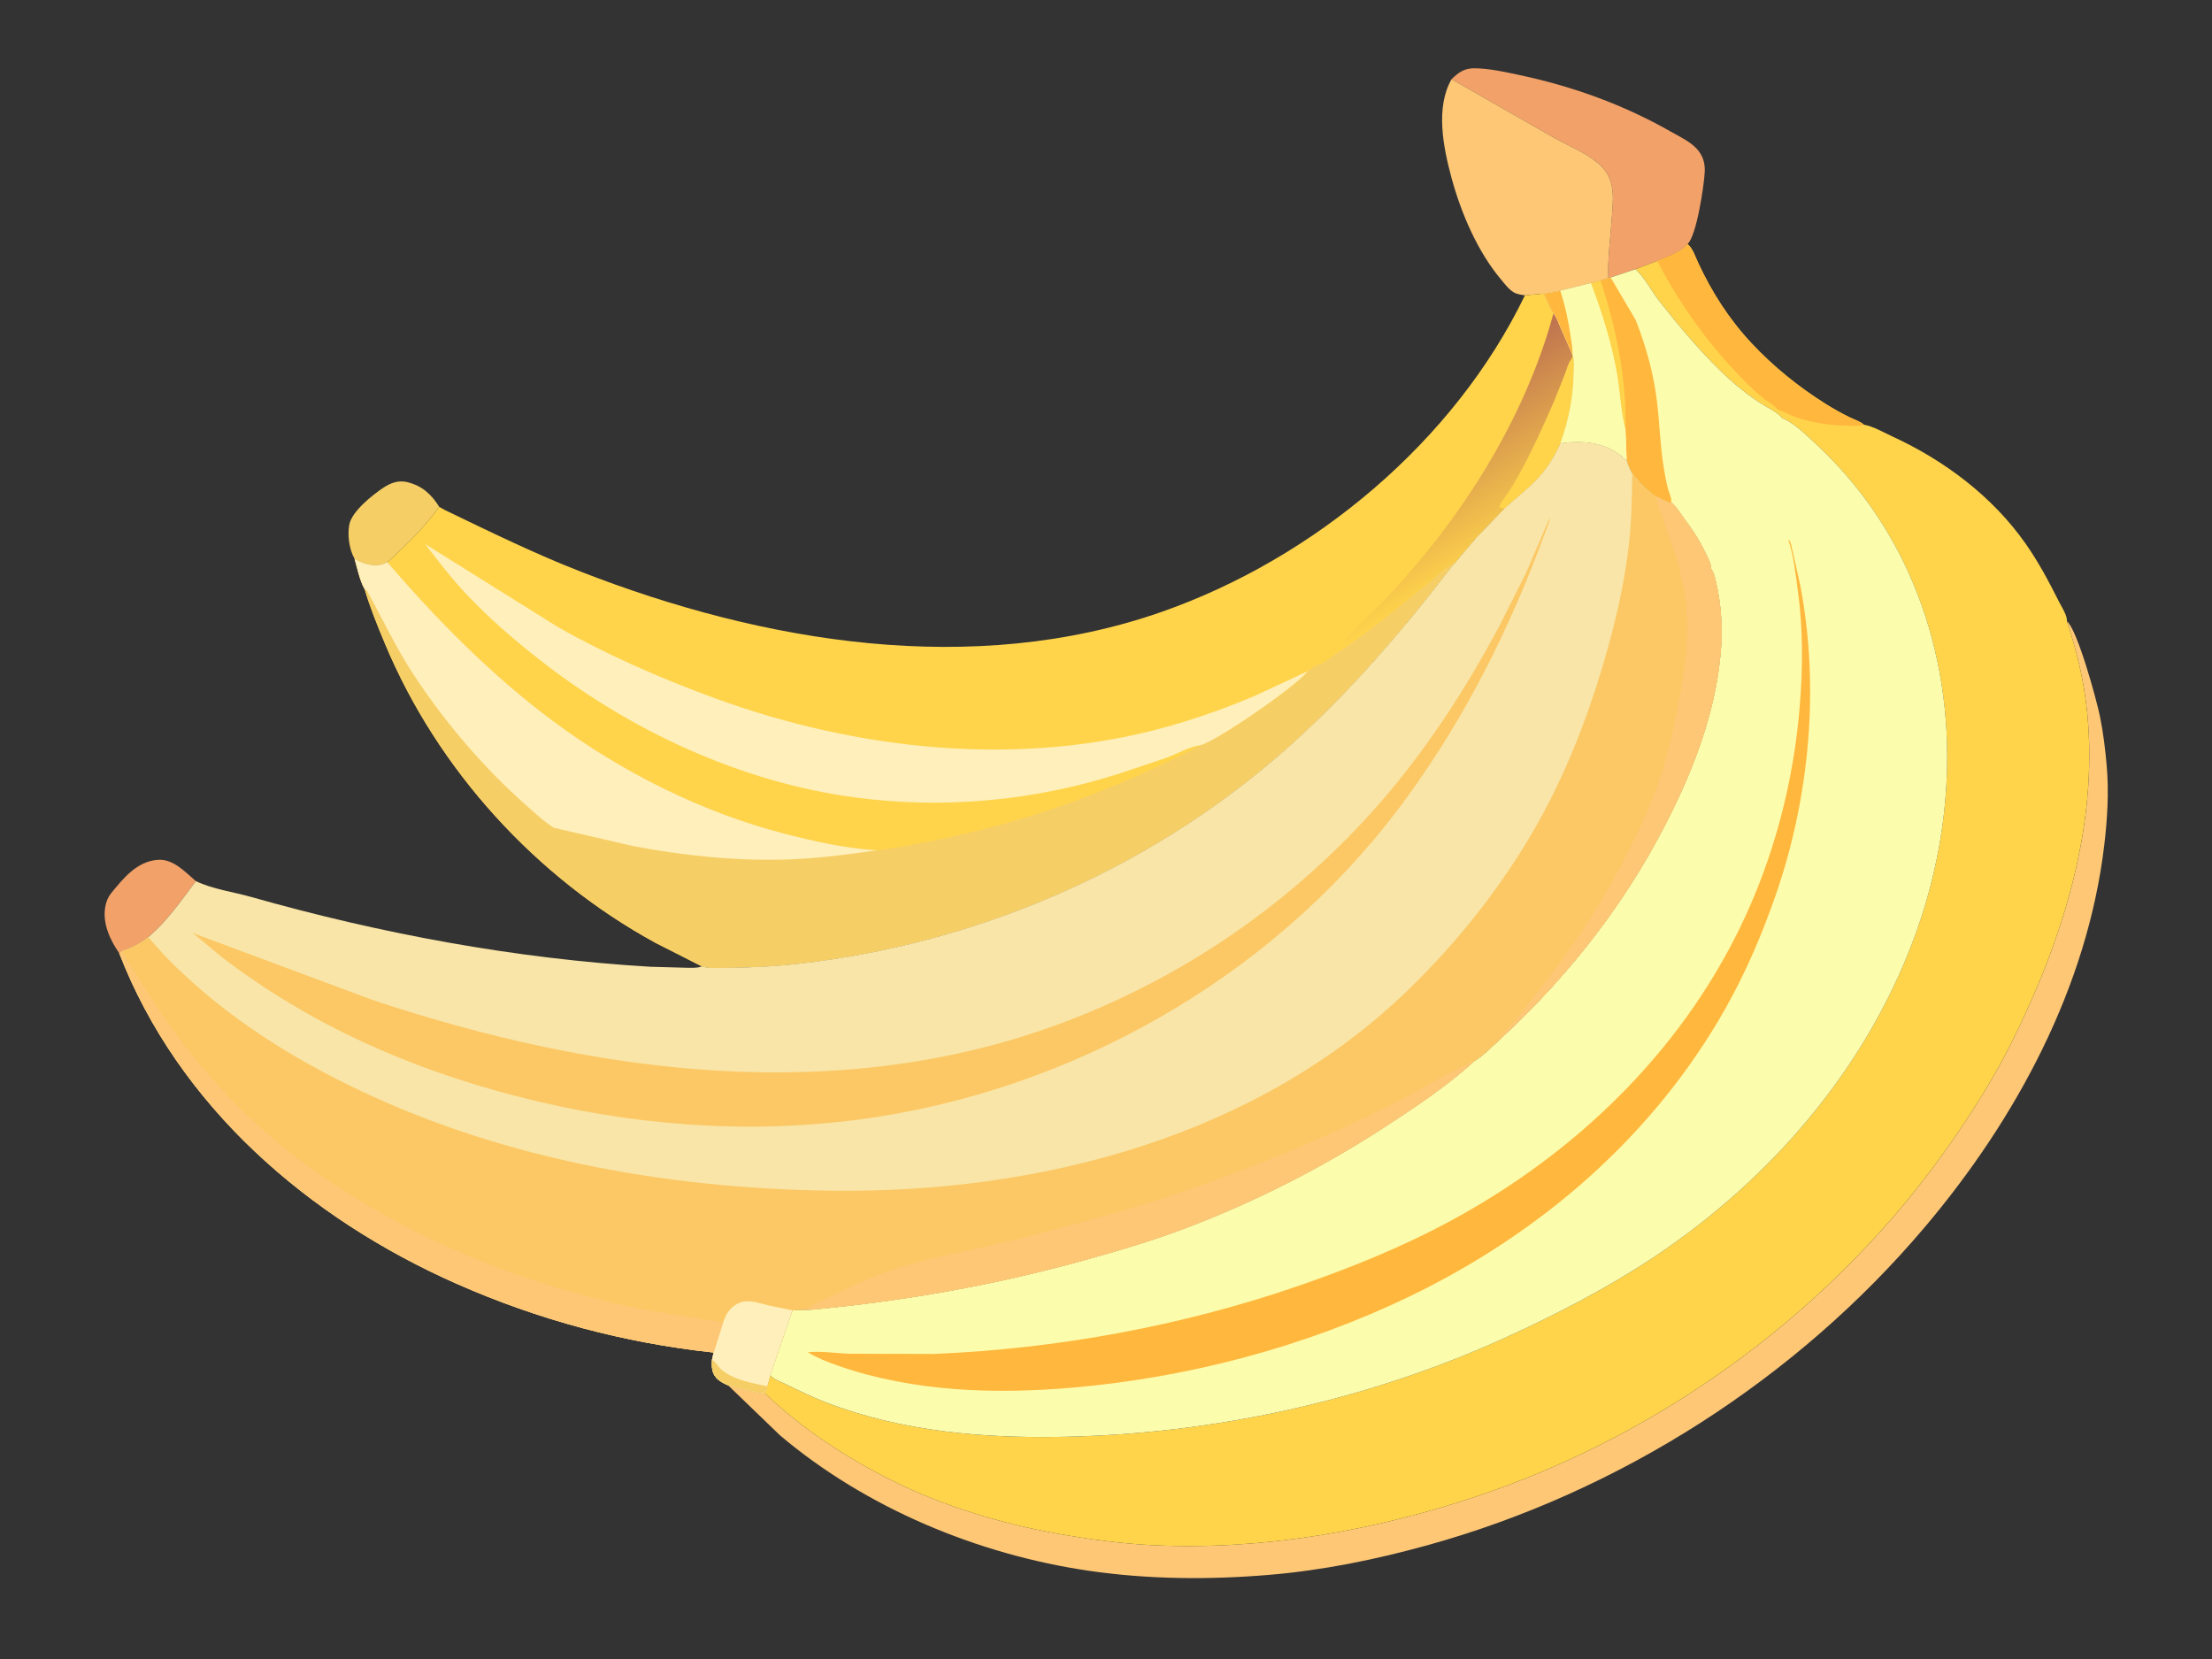 <?xml version="1.0" encoding="UTF-8"?> <svg xmlns="http://www.w3.org/2000/svg" width="124" height="93" viewBox="0 0 124 93" fill="none"><rect x="0" y="0" width="124" height="93" fill="#333333" stroke="none"/><g clip-path="url(#clip0_147_11970)"><path d="M19.875 31.322C19.576 30.801 19.47 30.006 19.579 29.418C19.716 28.671 20.851 27.772 21.466 27.357C21.877 27.079 22.326 26.902 22.833 27.028C23.673 27.236 24.179 27.706 24.625 28.416C23.783 29.559 22.762 30.565 21.716 31.521C21.589 31.575 21.45 31.644 21.314 31.671C20.855 31.759 20.261 31.571 19.875 31.322Z" fill="#F6CE66"></path><path d="M6.681 53.427C6.304 52.889 5.974 52.244 5.887 51.586C5.821 51.078 5.897 50.477 6.229 50.072C6.927 49.22 7.67 48.291 8.84 48.2C9.707 48.133 10.373 48.877 10.981 49.395C10.162 50.475 9.353 51.665 8.303 52.537C7.82 52.902 7.401 53.112 6.832 53.312L6.681 53.427Z" fill="#F2A169"></path><path d="M81.371 4.44C81.763 4.057 82.093 3.819 82.67 3.828C83.506 3.84 84.37 4.034 85.185 4.208C88.168 4.843 91.004 5.865 93.655 7.375C94.131 7.647 94.71 7.915 95.092 8.314C95.445 8.684 95.588 9.12 95.565 9.627C95.531 10.361 95.113 13.211 94.6 13.682C94.217 14.157 93.453 14.391 92.903 14.626L91.682 15.091L90.289 15.553L90.159 15.581C90.115 14.45 90.282 13.284 90.361 12.154C90.401 11.577 90.471 10.929 90.34 10.363C90.223 9.862 89.983 9.491 89.596 9.158C88.922 8.578 87.943 8.184 87.165 7.749L81.371 4.44Z" fill="#F2A169"></path><path d="M85.485 16.557C85.279 16.523 85.042 16.496 84.861 16.39C84.59 16.233 84.362 15.925 84.16 15.686C82.823 14.105 81.898 11.929 81.362 9.944C80.908 8.261 80.459 6.031 81.371 4.44L87.165 7.749C87.944 8.184 88.923 8.578 89.596 9.158C89.983 9.491 90.223 9.862 90.34 10.363C90.472 10.929 90.401 11.577 90.361 12.154C90.283 13.284 90.116 14.45 90.16 15.581L89.726 15.721L89.184 15.875L87.468 16.298L86.539 16.458L85.485 16.557Z" fill="#FDC776"></path><path d="M115.864 34.817C116.465 35.323 117.53 39.235 117.719 40.161C117.905 41.072 118.017 42.006 118.098 42.932C118.226 44.398 118.134 45.919 117.96 47.378C117.016 55.322 113.038 62.699 107.934 68.748C100.733 77.283 90.789 83.641 80.025 86.621C77.12 87.425 74.175 88.027 71.168 88.281C67.799 88.566 64.362 88.542 61.012 88.05C54.799 87.138 48.529 84.528 43.72 80.457L40.816 77.657C41.481 77.828 42.212 78.049 42.896 78.122C44.958 80.089 47.469 81.731 50.012 82.998C52.907 84.439 56.117 85.408 59.294 85.976C61.066 86.292 62.883 86.538 64.682 86.623C70.816 86.91 77.065 85.803 82.867 83.852C93.423 80.301 102.968 73.239 109.336 64.098C110.612 62.267 111.801 60.383 112.794 58.382C115.606 52.717 117.64 46.352 117.005 39.955C116.831 38.209 116.423 36.478 115.864 34.817Z" fill="#FDC776"></path><path d="M94.599 13.682C94.889 13.919 95.033 14.381 95.188 14.715C95.964 16.389 96.928 17.895 98.191 19.245C99.426 20.564 100.839 21.701 102.369 22.66C102.796 22.928 103.235 23.17 103.687 23.393C103.904 23.5 104.324 23.64 104.479 23.805C105.009 23.898 105.583 24.237 106.077 24.464C109.006 25.811 111.703 27.836 113.563 30.493C114.292 31.534 114.86 32.613 115.431 33.745C115.564 34.011 115.907 34.536 115.862 34.817C116.422 36.478 116.83 38.209 117.003 39.955C117.638 46.352 115.604 52.717 112.793 58.382C111.8 60.383 110.611 62.267 109.334 64.098C102.966 73.239 93.421 80.301 82.865 83.852C77.063 85.803 70.814 86.91 64.68 86.623C62.881 86.538 61.065 86.292 59.292 85.976C56.116 85.408 52.905 84.439 50.011 82.998C47.468 81.731 44.957 80.089 42.895 78.122L43.009 77.712L43.18 77.088C43.349 77.325 43.73 77.442 43.988 77.568C44.77 77.948 45.549 78.33 46.361 78.64C50.61 80.262 55.162 80.637 59.677 80.544C68.023 80.373 76.526 78.53 84.146 75.094C87.182 73.725 90.204 72.167 92.965 70.3C99.334 65.995 104.537 59.946 107.251 52.715C109.749 46.063 109.929 38.54 106.946 32.013C105.654 29.187 103.847 26.743 101.549 24.658C101.089 24.239 100.489 23.66 99.907 23.442C99.681 23.117 98.981 22.797 98.627 22.561C97.815 22.018 97.067 21.401 96.371 20.716C95.138 19.501 94.064 18.214 93 16.854C92.583 16.32 92.177 15.528 91.681 15.091L92.902 14.626C93.451 14.391 94.215 14.157 94.599 13.682Z" fill="#FFD44B"></path><path d="M94.599 13.682C94.89 13.919 95.034 14.381 95.188 14.715C95.965 16.389 96.928 17.895 98.191 19.245C99.427 20.564 100.839 21.701 102.37 22.66C102.797 22.928 103.236 23.17 103.687 23.393C103.904 23.5 104.325 23.64 104.479 23.805L104.441 23.835C104.105 23.898 103.722 23.872 103.38 23.859C102.462 23.824 101.523 23.685 100.654 23.381C100.318 23.263 100.014 23.076 99.678 22.961L99.636 22.947C99.548 22.764 99.157 22.563 98.975 22.425C98.629 22.162 98.309 21.869 98 21.564C95.956 19.547 94.217 17.177 92.902 14.626C93.452 14.391 94.216 14.157 94.599 13.682Z" fill="#FFB73E"></path><path d="M85.484 16.557L86.539 16.457C86.707 16.82 86.863 17.227 87.088 17.558C87.266 17.788 87.373 18.106 87.491 18.372L88.154 19.88L88.169 19.923C88.265 20.197 88.228 20.527 88.225 20.814C88.205 22.191 87.95 23.553 87.476 24.846C87.165 25.517 86.805 26.139 86.313 26.693C85.717 27.366 84.986 27.9 84.33 28.514L82.774 30.126L81.883 31.168C81.761 31.312 81.627 31.515 81.48 31.629C78.683 35.285 75.673 38.799 72.232 41.866C64.853 48.445 55.512 52.608 45.728 53.908L44.994 53.996C43.59 54.166 42.164 54.24 40.75 54.25C40.302 54.253 39.759 54.309 39.336 54.168L36.769 52.866C30.045 49.2 24.53 43.143 21.58 36.082C21.161 35.078 20.744 34.061 20.437 33.016C20.169 32.557 20.027 31.838 19.875 31.322C20.26 31.571 20.855 31.759 21.314 31.671C21.45 31.644 21.589 31.575 21.716 31.521C22.762 30.565 23.783 29.559 24.625 28.416L24.954 28.599C27.472 29.813 29.986 31.044 32.592 32.059C42.782 36.03 54.547 37.998 65.115 34.302C73.665 31.312 81.526 24.75 85.484 16.557Z" fill="#FFD44B"></path><path d="M87.088 17.558C87.266 17.788 87.373 18.106 87.49 18.372L88.154 19.88L88.168 19.923C88.264 20.197 88.228 20.527 88.224 20.814C88.205 22.191 87.949 23.553 87.476 24.846C87.164 25.517 86.805 26.139 86.313 26.693C85.716 27.366 84.985 27.9 84.33 28.514L82.774 30.126L81.883 31.168C81.761 31.312 81.627 31.515 81.479 31.629C81.144 31.683 80.745 32.136 80.475 32.357C78.634 33.862 76.794 35.391 74.811 36.707C74.5 36.914 74.102 37.253 73.742 37.334C74.126 36.899 74.657 36.524 75.087 36.128L77.593 33.653C81.861 29.176 85.453 23.569 87.088 17.558Z" fill="url(#paint0_linear_147_11970)"></path><path d="M88.168 19.923C88.264 20.197 88.228 20.527 88.224 20.814C88.204 22.191 87.949 23.553 87.475 24.846C87.164 25.517 86.804 26.139 86.312 26.693C85.716 27.366 84.985 27.9 84.329 28.514L84.069 28.448C84.05 28.214 84.364 27.878 84.498 27.683C84.743 27.327 84.961 26.952 85.17 26.573C85.9 25.248 86.531 23.84 87.135 22.453L87.751 20.9C87.832 20.68 87.91 20.356 88.055 20.18C88.125 20.095 88.141 20.029 88.168 19.923Z" fill="#FFD44B"></path><path d="M67.328 41.773C66.727 41.831 65.982 42.261 65.399 42.474L62.827 43.34C58.005 44.895 52.933 45.372 47.911 44.7C41.465 43.838 35.23 40.91 30.147 36.906C28.747 35.803 27.41 34.645 26.182 33.348C25.334 32.452 24.583 31.478 23.834 30.5L31.268 35.146C34.047 36.723 37.018 38.02 40.015 39.119C48.031 42.061 57.158 43.059 65.458 40.73C67.14 40.257 68.809 39.666 70.413 38.975L73.325 37.616C72.757 38.413 68.305 41.488 67.328 41.773Z" fill="#FFEFBA"></path><path d="M19.875 31.322C20.26 31.571 20.855 31.759 21.314 31.671C21.45 31.644 21.589 31.575 21.716 31.521C24.477 34.737 27.566 37.866 30.969 40.401C34.814 43.266 39.368 45.555 44.018 46.748C45.611 47.156 47.293 47.534 48.935 47.652L49.188 47.664C50.55 47.501 51.906 47.225 53.245 46.935C58.171 45.866 62.864 44.099 67.328 41.773C68.305 41.488 72.757 38.413 73.325 37.616L73.743 37.334C74.103 37.253 74.5 36.914 74.812 36.707C76.795 35.391 78.635 33.862 80.475 32.357C80.746 32.136 81.144 31.683 81.48 31.629C78.683 35.285 75.673 38.799 72.232 41.866C64.853 48.445 55.512 52.609 45.728 53.908L44.994 53.996C43.59 54.166 42.164 54.24 40.75 54.25C40.302 54.253 39.759 54.31 39.336 54.168L36.769 52.866C30.045 49.2 24.53 43.143 21.58 36.082C21.161 35.078 20.744 34.061 20.437 33.016C20.169 32.557 20.027 31.838 19.875 31.322Z" fill="#F6CE66"></path><path d="M19.875 31.322C20.26 31.571 20.855 31.759 21.314 31.671C21.45 31.644 21.589 31.575 21.716 31.521C24.477 34.737 27.566 37.866 30.969 40.401C34.814 43.266 39.368 45.555 44.018 46.748C45.611 47.156 47.293 47.534 48.935 47.652L49.188 47.664C47.507 47.903 45.808 48.127 44.109 48.181C41.27 48.272 38.305 47.965 35.517 47.434L31.056 46.405C30.49 46.057 29.979 45.57 29.481 45.13C27.107 43.033 24.964 40.512 23.22 37.872C22.215 36.352 21.475 34.754 20.603 33.169C20.558 33.086 20.518 33.06 20.437 33.016C20.169 32.557 20.027 31.838 19.875 31.322Z" fill="#FFEFBA"></path><path d="M91.682 15.091C92.178 15.528 92.584 16.32 93.001 16.854C94.065 18.214 95.14 19.501 96.373 20.715C97.068 21.401 97.816 22.018 98.628 22.561C98.982 22.797 99.683 23.117 99.908 23.442C100.49 23.66 101.09 24.239 101.551 24.657C103.849 26.743 105.656 29.187 106.948 32.013C109.931 38.54 109.75 46.063 107.253 52.715C104.538 59.946 99.335 65.995 92.967 70.3C90.206 72.166 87.184 73.725 84.148 75.094C76.528 78.53 68.025 80.373 59.678 80.544C55.163 80.637 50.612 80.262 46.363 78.64C45.55 78.33 44.771 77.948 43.99 77.568C43.731 77.442 43.35 77.324 43.182 77.088L44.426 73.452L45.522 73.415C50.673 72.937 55.741 72.043 60.729 70.66C62.642 70.13 64.54 69.573 66.398 68.871C70.317 67.389 74.07 65.486 77.584 63.203C79.309 62.083 81.123 60.878 82.644 59.484C83.141 59.2 83.632 58.678 84.06 58.291C88.179 54.481 91.465 50.211 93.897 45.142C95.213 42.397 96.226 39.498 96.469 36.446C96.565 35.225 96.491 33.889 96.207 32.695C96.141 32.417 96.088 32.076 95.901 31.857C95.909 31.8 95.915 31.783 95.904 31.719C95.859 31.462 95.694 31.172 95.58 30.936C95.231 30.216 94.826 29.626 94.35 28.988C94.144 28.712 93.951 28.372 93.684 28.155L93.591 28.197L92.772 27.806C92.278 27.444 91.875 27.017 91.5 26.535C91.36 26.293 91.266 26.07 91.187 25.802L90.76 25.455C89.824 24.76 88.591 24.683 87.476 24.846C87.949 23.553 88.205 22.191 88.224 20.814C88.228 20.527 88.265 20.197 88.168 19.923L88.154 19.88L87.49 18.372C87.373 18.106 87.266 17.788 87.088 17.558C86.863 17.227 86.707 16.82 86.538 16.457L87.467 16.298L89.184 15.875L89.726 15.721L90.159 15.581L90.289 15.553L91.682 15.091Z" fill="#FBFDAC"></path><path d="M90.159 15.581L90.288 15.553L91.696 17.941C92.266 19.4 92.681 20.875 92.878 22.433C93.037 23.696 93.062 24.972 93.268 26.231C93.335 26.635 93.408 27.037 93.513 27.433C93.569 27.643 93.725 27.945 93.684 28.155L93.591 28.197L92.772 27.807C92.278 27.444 91.875 27.017 91.499 26.535C91.359 26.293 91.266 26.07 91.187 25.802L91.119 24.07C90.857 23.086 90.821 21.964 90.646 20.951C90.349 19.233 89.798 17.503 89.184 15.875L89.726 15.721L90.159 15.581Z" fill="#FFB73E"></path><path d="M89.726 15.721C90.595 18.374 91.2 21.27 91.119 24.07C90.857 23.086 90.821 21.964 90.646 20.951C90.349 19.233 89.798 17.503 89.184 15.875L89.726 15.721Z" fill="#FFD44B"></path><path d="M89.183 15.875C89.797 17.503 90.348 19.233 90.645 20.951C90.82 21.964 90.856 23.086 91.118 24.07L91.186 25.802L90.758 25.455C89.823 24.76 88.59 24.683 87.475 24.846C87.948 23.553 88.204 22.191 88.223 20.814C88.227 20.527 88.263 20.197 88.167 19.923L88.153 19.88L87.489 18.372C87.371 18.106 87.264 17.788 87.086 17.558C86.861 17.227 86.706 16.82 86.537 16.457L87.466 16.298L89.183 15.875Z" fill="#FBFDAC"></path><path d="M86.537 16.458L87.466 16.298C87.744 17.142 87.919 17.969 88.043 18.849C88.09 19.181 88.169 19.545 88.153 19.88L87.489 18.372C87.371 18.106 87.264 17.788 87.086 17.558C86.861 17.227 86.706 16.82 86.537 16.458Z" fill="#FFB73E"></path><path d="M100.242 30.241C100.284 30.274 100.299 30.28 100.331 30.333C100.408 30.459 100.449 30.741 100.489 30.889L100.911 32.769C102.018 38.488 101.45 44.678 99.545 50.171C98.789 52.349 97.878 54.487 96.745 56.498C92.703 63.672 86.375 69.129 79.006 72.681C73.156 75.501 66.639 77.218 60.177 77.783C55.787 78.168 51.199 78.028 47.002 76.566C46.411 76.362 45.822 76.127 45.281 75.809C45.999 75.72 46.874 75.863 47.612 75.887L52.304 75.9C59.212 75.621 66.251 74.338 72.793 72.081C75.75 71.061 78.649 69.886 81.401 68.393C88.286 64.657 94.113 59.065 97.549 51.985C99.43 48.107 100.542 43.878 100.89 39.585C101.067 37.4 101.079 35.279 100.782 33.101C100.655 32.172 100.548 31.124 100.242 30.241Z" fill="#FFB73E"></path><path d="M87.476 24.846C88.591 24.683 89.824 24.76 90.759 25.455L91.187 25.802C91.266 26.07 91.359 26.293 91.499 26.535C91.874 27.017 92.278 27.444 92.772 27.807L93.591 28.197L93.684 28.155C93.95 28.372 94.144 28.712 94.349 28.988C94.825 29.626 95.23 30.216 95.58 30.936C95.694 31.172 95.859 31.463 95.903 31.719C95.914 31.783 95.909 31.8 95.901 31.857C96.088 32.076 96.14 32.417 96.207 32.695C96.49 33.889 96.565 35.225 96.468 36.446C96.226 39.498 95.213 42.397 93.897 45.142C91.465 50.211 88.179 54.482 84.06 58.291C83.631 58.678 83.14 59.2 82.643 59.484C81.123 60.878 79.308 62.083 77.584 63.203C74.07 65.486 70.317 67.39 66.397 68.871C64.539 69.573 62.641 70.13 60.728 70.66C55.741 72.043 50.673 72.937 45.521 73.415L44.425 73.452L43.181 77.088L43.01 77.712L42.895 78.122C42.212 78.049 41.48 77.828 40.816 77.657C40.602 77.57 40.33 77.428 40.171 77.256C39.888 76.95 39.897 76.616 39.912 76.229L40.003 75.82C35.002 75.279 30.212 74.001 25.606 71.967C17.313 68.305 10.009 62.022 6.682 53.427L6.833 53.312C7.402 53.112 7.821 52.902 8.303 52.537C9.353 51.665 10.162 50.475 10.981 49.395C11.913 49.845 13.077 49.997 14.078 50.281C21.346 52.343 28.902 53.745 36.445 54.194L38.5 54.251C38.736 54.249 39.074 54.276 39.294 54.189L39.336 54.168C39.758 54.31 40.301 54.253 40.749 54.25C42.163 54.24 43.589 54.166 44.993 53.996L45.727 53.908C55.511 52.609 64.853 48.445 72.231 41.866C75.672 38.799 78.682 35.285 81.479 31.629C81.627 31.515 81.76 31.312 81.883 31.168L82.773 30.126L84.329 28.514C84.985 27.9 85.716 27.366 86.312 26.693C86.804 26.139 87.164 25.517 87.476 24.846Z" fill="#F9E5A7"></path><path d="M86.86 29.049C86.881 29.202 86.8 29.352 86.753 29.494L86.187 30.993C84.208 36.145 81.641 41.07 78.295 45.471C71.134 54.886 60.009 61.148 48.322 62.736C41.867 63.614 35.271 63.082 28.974 61.456C22.968 59.905 17.431 57.461 12.481 53.691L10.809 52.305L20.923 56.069C33.41 60.224 47.1 62.051 59.702 57.283C66.757 54.613 73.06 50.15 77.909 44.364C80.269 41.548 82.278 38.403 84.01 35.168L85.563 32.084L86.86 29.049Z" fill="#FBC865"></path><path d="M91.499 26.535C91.874 27.017 92.278 27.444 92.772 27.807L93.591 28.197L93.684 28.155C93.95 28.372 94.144 28.712 94.349 28.988C94.825 29.626 95.23 30.216 95.58 30.936C95.694 31.172 95.859 31.463 95.903 31.719C95.914 31.783 95.909 31.8 95.901 31.857C96.088 32.076 96.14 32.417 96.207 32.695C96.49 33.889 96.565 35.225 96.468 36.446C96.226 39.498 95.213 42.397 93.897 45.142C91.465 50.211 88.179 54.482 84.06 58.291C83.631 58.678 83.14 59.2 82.643 59.484C81.123 60.878 79.308 62.083 77.584 63.203C74.07 65.486 70.317 67.39 66.397 68.871C64.539 69.573 62.641 70.13 60.728 70.66C55.741 72.043 50.673 72.937 45.521 73.415L44.425 73.452L43.181 77.088L43.01 77.712L42.895 78.122C42.212 78.049 41.48 77.828 40.816 77.657C40.602 77.57 40.33 77.428 40.171 77.256C39.888 76.95 39.897 76.616 39.912 76.229L40.003 75.82C35.002 75.279 30.212 74.001 25.606 71.967C17.313 68.305 10.009 62.022 6.682 53.427L6.833 53.312C7.402 53.112 7.821 52.902 8.303 52.537L9.222 53.563C12.129 56.553 15.5 58.804 19.221 60.666C27.679 64.9 37.207 66.626 46.609 66.749C58.26 66.9 70.498 63.731 79.022 55.413C81.799 52.703 84.227 49.632 86.143 46.251C87.718 43.471 88.898 40.48 89.815 37.427C90.499 35.15 91.056 32.83 91.319 30.463C91.464 29.152 91.483 27.853 91.499 26.535Z" fill="#FBC865"></path><path d="M40.536 74.135C40.666 73.75 40.837 73.422 41.177 73.183C41.814 72.735 42.456 73.033 43.132 73.191L44.426 73.452L43.182 77.088L43.01 77.712L42.896 78.122C42.213 78.049 41.481 77.828 40.816 77.657C40.602 77.57 40.331 77.428 40.172 77.256C39.889 76.95 39.897 76.616 39.912 76.229L40.004 75.82L40.536 74.135Z" fill="#FFEFBA"></path><path d="M39.912 76.228L39.947 76.251C40.174 76.404 40.275 76.648 40.485 76.815C41.21 77.391 42.14 77.516 43.01 77.712L42.896 78.122C42.213 78.049 41.481 77.828 40.816 77.657C40.602 77.57 40.331 77.428 40.172 77.256C39.889 76.95 39.897 76.616 39.912 76.228Z" fill="#F6CE66"></path><path d="M92.773 27.806L93.591 28.197L93.685 28.155C93.951 28.372 94.145 28.712 94.35 28.988C94.826 29.626 95.231 30.216 95.581 30.936C95.694 31.172 95.86 31.462 95.904 31.719C95.915 31.783 95.91 31.8 95.901 31.857C96.089 32.076 96.141 32.417 96.208 32.695C96.491 33.889 96.566 35.225 96.469 36.446C96.227 39.498 95.214 42.397 93.897 45.142C91.466 50.211 88.18 54.481 84.061 58.291C84.099 58.051 84.792 57.385 84.986 57.148L86.9 54.7C88.568 52.522 89.982 50.297 91.22 47.849C91.862 46.582 92.463 45.311 92.936 43.97C93.502 42.357 93.886 40.641 94.189 38.959C94.535 37.045 94.741 35.073 94.415 33.138C94.105 31.3 93.353 29.571 92.773 27.806Z" fill="#FDC776"></path><path d="M6.682 53.427L6.833 53.311C6.965 53.674 7.242 54.019 7.448 54.346L8.677 56.277C10.389 58.851 12.352 61.206 14.659 63.272C17.564 65.876 21.092 68.042 24.623 69.68C28.325 71.397 32.232 72.661 36.237 73.447L40.535 74.135L40.003 75.82C35.002 75.279 30.212 74.001 25.606 71.967C17.313 68.305 10.009 62.022 6.682 53.427Z" fill="#FDC776"></path><path d="M45.521 73.415C45.408 73.409 45.32 73.43 45.232 73.353C45.77 73.021 46.355 72.786 46.922 72.511C47.959 72.008 49.012 71.514 50.108 71.155C52.329 70.427 54.705 70.055 56.973 69.485C60.253 68.66 63.538 67.769 66.733 66.656C70.511 65.34 74.171 63.833 77.756 62.057C79.398 61.243 80.972 60.226 82.643 59.484C81.123 60.878 79.309 62.083 77.584 63.203C74.07 65.486 70.317 67.39 66.397 68.871C64.539 69.573 62.641 70.13 60.729 70.66C55.741 72.043 50.673 72.937 45.521 73.415Z" fill="#FDC776"></path></g><defs><linearGradient id="paint0_linear_147_11970" x1="78.438" y1="23.087" x2="83.419" y2="31.373" gradientUnits="userSpaceOnUse"><stop stop-color="#BF734F"></stop><stop offset="1" stop-color="#FFD44B"></stop></linearGradient><clipPath id="clip0_147_11970"><rect width="124" height="93" fill="white"></rect></clipPath></defs></svg> 